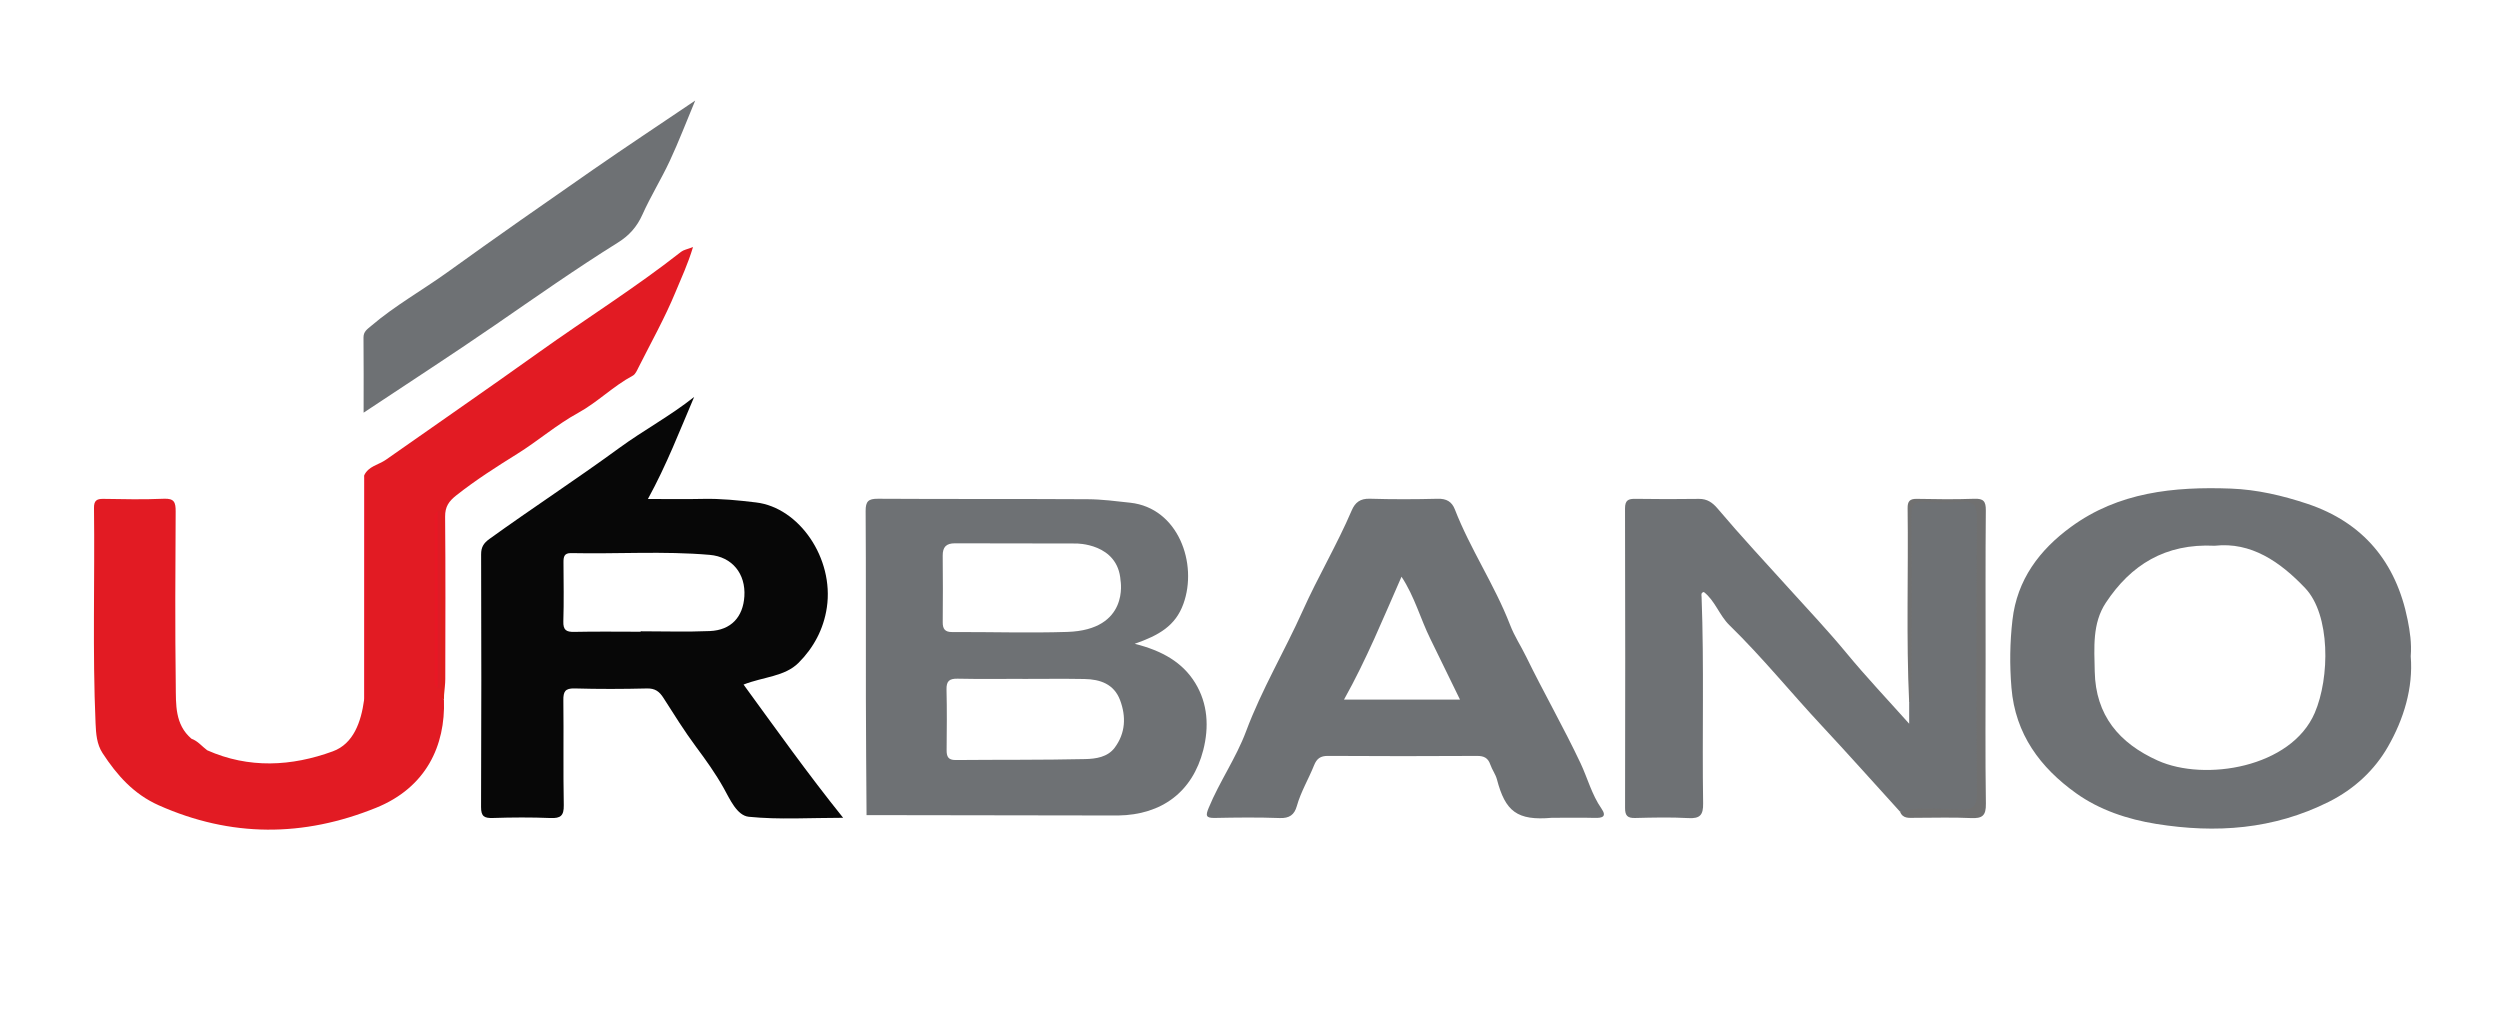 <?xml version="1.0" encoding="utf-8"?>
<!-- Generator: Adobe Illustrator 16.0.0, SVG Export Plug-In . SVG Version: 6.00 Build 0)  -->
<!DOCTYPE svg PUBLIC "-//W3C//DTD SVG 1.1//EN" "http://www.w3.org/Graphics/SVG/1.1/DTD/svg11.dtd">
<svg version="1.1" id="Layer_1" xmlns="http://www.w3.org/2000/svg" xmlns:xlink="http://www.w3.org/1999/xlink" x="0px" y="0px"
	 width="117.985px" height="47.994px" viewBox="0 0 117.985 47.994" enable-background="new 0 0 117.985 47.994"
	 xml:space="preserve">
<g>
	<path fill-rule="evenodd" clip-rule="evenodd" fill="#E21B23" d="M20.952,33.035c0.073,2.148-0.834,4.129-3.204,5.088
		c-3.436,1.39-6.845,1.4-10.259-0.119c-1.186-0.529-1.969-1.422-2.647-2.458c-0.279-0.426-0.311-0.926-0.332-1.407
		c-0.147-3.387-0.032-6.777-0.074-10.166c-0.004-0.34,0.119-0.435,0.444-0.429c0.951,0.016,1.904,0.035,2.855-0.006
		c0.494-0.023,0.557,0.177,0.555,0.599c-0.016,2.738-0.031,5.479,0.005,8.218c0.012,0.883-0.049,1.834,0.741,2.509
		c0.302,0.107,0.496,0.363,0.743,0.545c1.968,0.874,3.985,0.761,5.928,0.05c0.983-0.359,1.336-1.399,1.476-2.427
		c0.052-0.068,0.087-0.143,0.108-0.227c0.035-3.336,0.018-6.673,0.009-10.01c-0.015-0.125-0.056-0.24-0.116-0.353
		c0.201-0.446,0.685-0.502,1.032-0.747c2.4-1.687,4.816-3.353,7.203-5.059c2.233-1.596,4.563-3.054,6.725-4.752
		c0.117-0.092,0.288-0.119,0.562-0.225c-0.24,0.8-0.554,1.467-0.828,2.13c-0.502,1.216-1.151,2.373-1.744,3.551
		c-0.071,0.141-0.145,0.321-0.269,0.388c-0.925,0.494-1.672,1.261-2.579,1.757c-1.023,0.561-1.895,1.324-2.876,1.935
		c-0.979,0.61-1.952,1.231-2.864,1.949c-0.365,0.288-0.542,0.54-0.539,1.014c0.023,2.553,0.013,5.107,0.008,7.662
		c0,0.252-0.039,0.503-0.061,0.756c-0.122-0.251-0.209-0.517-0.208-0.793c0.008-2.529-0.066-5.059,0.032-7.58
		c-0.005,0.011-0.062,0.029-0.062,0.029s-0.001,0.06-0.001,0.068c0,2.567-0.033,5.125,0.018,7.681
		c0.016,0.074,0.042,0.146,0.077,0.213C20.933,32.606,20.768,32.86,20.952,33.035z"/>
	<path fill-rule="evenodd" clip-rule="evenodd" fill="#6E7174" d="M89.67,38.306c-1.231-1.354-2.449-2.721-3.697-4.06
		c-1.462-1.567-2.812-3.238-4.35-4.736c-0.481-0.467-0.678-1.155-1.212-1.572c-0.151,0.036-0.11,0.147-0.107,0.227
		c0.122,3.249,0.023,6.5,0.073,9.749c0.009,0.551-0.147,0.726-0.698,0.695c-0.833-0.046-1.671-0.026-2.507-0.005
		c-0.359,0.009-0.481-0.103-0.479-0.473c0.009-4.712,0.011-9.426-0.002-14.138c0-0.391,0.158-0.456,0.496-0.451
		c0.997,0.017,1.996,0.015,2.994,0.002c0.386-0.004,0.641,0.175,0.879,0.456c1.101,1.304,2.266,2.552,3.409,3.817
		c0.896,0.988,1.814,1.965,2.668,2.997c0.932,1.13,1.94,2.194,2.964,3.341c0-0.395,0-0.692,0-0.989
		c0.102-0.365,0.044-0.738,0.046-1.107c0.005-2.602,0.013-5.203-0.009-7.804c-0.001-0.469,0.099-0.672,0.611-0.64
		c0.693,0.043,1.394,0.032,2.089,0.003c0.46-0.018,0.633,0.196,0.649,0.612c0.005,0.162,0.005,0.325,0.005,0.487
		c0,4.157,0,8.315-0.002,12.473c0,1.095-0.11,1.223-1.185,1.203C91.427,38.376,90.542,38.503,89.67,38.306z"/>
	<path fill-rule="evenodd" clip-rule="evenodd" fill="#6E7174" d="M17.16,19.476c0-1.233,0.008-2.389-0.005-3.545
		c-0.004-0.285,0.179-0.394,0.355-0.545c1.128-0.964,2.424-1.688,3.622-2.55c2.265-1.632,4.554-3.23,6.848-4.822
		c1.57-1.089,3.165-2.143,4.829-3.268c-0.417,0.998-0.775,1.938-1.199,2.847c-0.4,0.859-0.905,1.671-1.292,2.536
		c-0.259,0.579-0.629,0.992-1.162,1.323c-1.977,1.233-3.881,2.574-5.8,3.895C21.346,16.73,19.294,18.057,17.16,19.476z"/>
	<path fill-rule="evenodd" clip-rule="evenodd" fill="#707070" d="M89.67,38.306c0.955-0.262,1.932-0.094,2.894-0.097
		c0.592-0.001,0.734-0.191,0.732-0.757c-0.021-4.344-0.023-8.688,0-13.03c0.004-0.581-0.164-0.787-0.744-0.738
		c-0.554,0.045-1.116,0.04-1.67,0.001c-0.52-0.037-0.682,0.139-0.676,0.665c0.023,2.693,0.013,5.388,0.007,8.082
		c-0.002,0.247,0.086,0.515-0.112,0.734c-0.144-3.059-0.032-6.119-0.073-9.18c-0.005-0.327,0.1-0.45,0.435-0.443
		c0.904,0.017,1.81,0.029,2.714-0.004c0.437-0.017,0.545,0.125,0.542,0.547c-0.021,2.318-0.01,4.638-0.01,6.958
		c0,2.295-0.021,4.591,0.013,6.886c0.009,0.571-0.173,0.702-0.703,0.678c-0.879-0.042-1.762-0.011-2.643-0.012
		C90.101,38.596,89.803,38.65,89.67,38.306z"/>
	<path fill-rule="evenodd" clip-rule="evenodd" fill="#E81726" d="M17.187,22.442c0.042,0.045,0.083,0.091,0.124,0.136
		c0.099,0.147,0.066,0.313,0.066,0.472c0.002,3.171,0.002,6.341,0,9.511c0,0.158,0.034,0.326-0.068,0.471
		c-0.041,0-0.083-0.001-0.124-0.001C17.186,29.502,17.186,25.972,17.187,22.442z"/>
	<path fill-rule="evenodd" clip-rule="evenodd" fill="#DF1F1A" d="M20.795,24.111c0.003-0.022,0.001-0.053,0.014-0.066
		c0.024-0.024,0.058-0.04,0.088-0.058c0.012,0.201,0.033,0.403,0.033,0.605c0.012,2.735,0.019,5.472,0.027,8.207
		c-0.002,0.079-0.003,0.157-0.005,0.235c-0.225-0.138-0.136-0.363-0.156-0.56c-0.165-0.197-0.137-0.437-0.138-0.666
		c-0.002-2.344-0.002-4.688,0-7.032C20.658,24.547,20.63,24.309,20.795,24.111z"/>
	<path fill-rule="evenodd" clip-rule="evenodd" fill="#DD1E21" d="M17.309,33.032c0.001-3.483,0.002-6.969,0.002-10.454
		c0.195,0.158,0.137,0.38,0.137,0.582c0.002,3.097,0.002,6.196,0,9.293C17.447,32.653,17.506,32.877,17.309,33.032z"/>
	<path fill-rule="evenodd" clip-rule="evenodd" fill="#DD1C26" d="M20.795,24.111c0,2.788,0,5.576,0,8.364c-0.047,0-0.094,0-0.14,0
		c-0.123-0.217-0.064-0.453-0.064-0.681c-0.004-2.333-0.004-4.669,0-7.004c0-0.226-0.059-0.464,0.065-0.68
		C20.703,24.111,20.749,24.111,20.795,24.111z"/>
	<path fill-rule="evenodd" clip-rule="evenodd" fill="#E81724" d="M20.656,24.111c-0.001,2.788-0.001,5.576-0.001,8.364
		c-0.194-0.158-0.137-0.38-0.137-0.579c-0.003-2.402-0.003-4.804,0-7.205C20.518,24.49,20.461,24.269,20.656,24.111z"/>
	<path fill-rule="evenodd" clip-rule="evenodd" fill="#070707" d="M35.091,32.307c0.943-0.369,1.942-0.373,2.596-1.026
		c0.703-0.703,1.184-1.582,1.336-2.617c0.34-2.31-1.3-4.709-3.343-4.952c-0.83-0.099-1.66-0.186-2.499-0.167
		c-0.822,0.019-1.645,0.004-2.603,0.004c0.89-1.624,1.502-3.227,2.182-4.816c-1.13,0.9-2.389,1.57-3.539,2.412
		c-2.011,1.47-4.102,2.833-6.124,4.291c-0.275,0.199-0.392,0.388-0.391,0.729c0.012,3.971,0.015,7.942-0.003,11.914
		c-0.002,0.454,0.151,0.538,0.56,0.525c0.905-0.03,1.812-0.035,2.717,0.002c0.476,0.019,0.636-0.106,0.627-0.608
		c-0.032-1.647,0-3.297-0.02-4.946c-0.006-0.408,0.08-0.574,0.532-0.562c1.137,0.033,2.277,0.029,3.415,0.001
		c0.384-0.01,0.586,0.146,0.777,0.446c0.496,0.778,0.986,1.563,1.535,2.304c0.469,0.631,0.921,1.26,1.308,1.952
		c0.291,0.521,0.624,1.297,1.185,1.354c1.43,0.144,2.885,0.048,4.452,0.048C38.093,36.481,36.617,34.398,35.091,32.307z
		 M33.504,29.782c-1.087,0.046-2.178,0.011-3.268,0.011c0,0.006,0,0.014,0,0.021c-1.044,0-2.087-0.016-3.13,0.007
		c-0.38,0.009-0.532-0.083-0.52-0.494c0.029-0.927,0.012-1.854,0.007-2.781c-0.001-0.259,0.024-0.45,0.363-0.443
		c2.178,0.047,4.36-0.104,6.535,0.083c1.074,0.092,1.705,0.902,1.639,1.955C35.068,29.122,34.503,29.738,33.504,29.782z"/>
	<path fill-rule="evenodd" clip-rule="evenodd" fill="#6E7174" d="M56.407,32.232c-0.598-0.975-1.561-1.523-2.856-1.849
		c1.143-0.399,1.922-0.844,2.298-1.884c0.687-1.892-0.236-4.525-2.509-4.774c-0.668-0.072-1.341-0.162-2.011-0.165
		c-3.298-0.019-6.596-0.002-9.894-0.022c-0.454-0.003-0.585,0.122-0.582,0.579c0.02,2.95,0.006,5.899,0.012,8.85
		c0.002,1.834,0.02,3.668,0.031,5.501c3.958,0.006,7.915,0.011,11.873,0.018c0,0-0.002,0-0.002,0.001
		c0-0.001,0.002-0.001,0.002-0.001c2.067-0.031,3.51-1.117,4.017-3.084C57.065,34.311,57.004,33.207,56.407,32.232z M50.367,29.823
		c-1.81,0.057-3.624-0.002-5.435,0.006c-0.336,0.002-0.444-0.148-0.441-0.465c0.009-1.046,0.011-2.091-0.001-3.136
		c-0.004-0.412,0.165-0.589,0.581-0.587c1.904,0.009,3.81,0,5.713,0.009c0,0,1.98-0.021,2.099,1.749
		C52.883,27.399,53.317,29.73,50.367,29.823z M52.606,35.288c-0.336,0.448-0.894,0.524-1.383,0.536
		c-2.042,0.046-4.083,0.026-6.125,0.045c-0.354,0.002-0.426-0.168-0.423-0.473c0.009-0.95,0.019-1.902-0.005-2.854
		c-0.01-0.401,0.135-0.52,0.523-0.512c1.021,0.022,2.042,0.008,3.063,0.008c0,0.001,0,0.002,0,0.003c0.974,0,1.95-0.013,2.923,0.004
		c0.742,0.013,1.395,0.237,1.681,0.995C53.153,33.819,53.119,34.6,52.606,35.288z"/>
	<path fill-rule="evenodd" clip-rule="evenodd" fill="#6E7174" d="M113.772,30.974c0.047-0.624-0.037-1.175-0.146-1.721
		c-0.545-2.722-2.1-4.599-4.74-5.479c-1.161-0.386-2.365-0.67-3.606-0.716c-2.685-0.099-5.301,0.167-7.543,1.809
		c-1.479,1.08-2.546,2.485-2.762,4.398c-0.122,1.062-0.135,2.113-0.047,3.188c0.179,2.202,1.369,3.778,3.046,4.979
		c1.101,0.79,2.43,1.235,3.794,1.453c2.811,0.449,5.519,0.264,8.134-1.042c1.226-0.613,2.172-1.515,2.795-2.604
		C113.437,33.951,113.894,32.472,113.772,30.974z M109.241,33.647c-1.111,2.582-5.19,3.248-7.409,2.247
		c-1.824-0.822-2.932-2.134-2.973-4.205c-0.021-1.113-0.123-2.267,0.525-3.245c1.176-1.777,2.794-2.804,5.134-2.688
		c1.722-0.193,3.094,0.76,4.269,1.995C109.989,29.013,109.959,31.982,109.241,33.647z"/>
	<path fill-rule="evenodd" clip-rule="evenodd" fill="#6E7174" d="M75.577,38.156c-0.456-0.655-0.655-1.437-0.984-2.135
		c-0.781-1.657-1.778-3.409-2.558-5.011c-0.273-0.561-0.551-0.955-0.774-1.533c-0.729-1.88-1.872-3.56-2.601-5.438
		c-0.143-0.366-0.398-0.512-0.811-0.5c-1.066,0.027-2.137,0.03-3.203-0.002c-0.448-0.014-0.691,0.173-0.852,0.549
		c-0.692,1.618-1.595,3.135-2.312,4.735c-0.858,1.913-1.938,3.718-2.676,5.696c-0.465,1.247-1.251,2.367-1.764,3.611
		c-0.149,0.362-0.14,0.482,0.291,0.474c1.021-0.021,2.043-0.033,3.062,0.005c0.459,0.018,0.692-0.156,0.807-0.564
		c0.189-0.674,0.553-1.274,0.811-1.919c0.131-0.327,0.306-0.453,0.665-0.45c2.346,0.016,4.688,0.014,7.034,0.001
		c0.328-0.002,0.516,0.099,0.623,0.41c0.082,0.24,0.246,0.454,0.311,0.696c0.395,1.51,0.947,1.96,2.596,1.814
		c0.86,0,1.44-0.011,2.02,0.005C75.617,38.61,75.846,38.544,75.577,38.156z M63.429,33.017c1.061-1.894,1.85-3.838,2.714-5.8
		c0.619,0.939,0.89,1.98,1.36,2.932c0.459,0.93,0.909,1.863,1.4,2.868C67.064,33.017,65.305,33.017,63.429,33.017z"/>
</g>
</svg>
